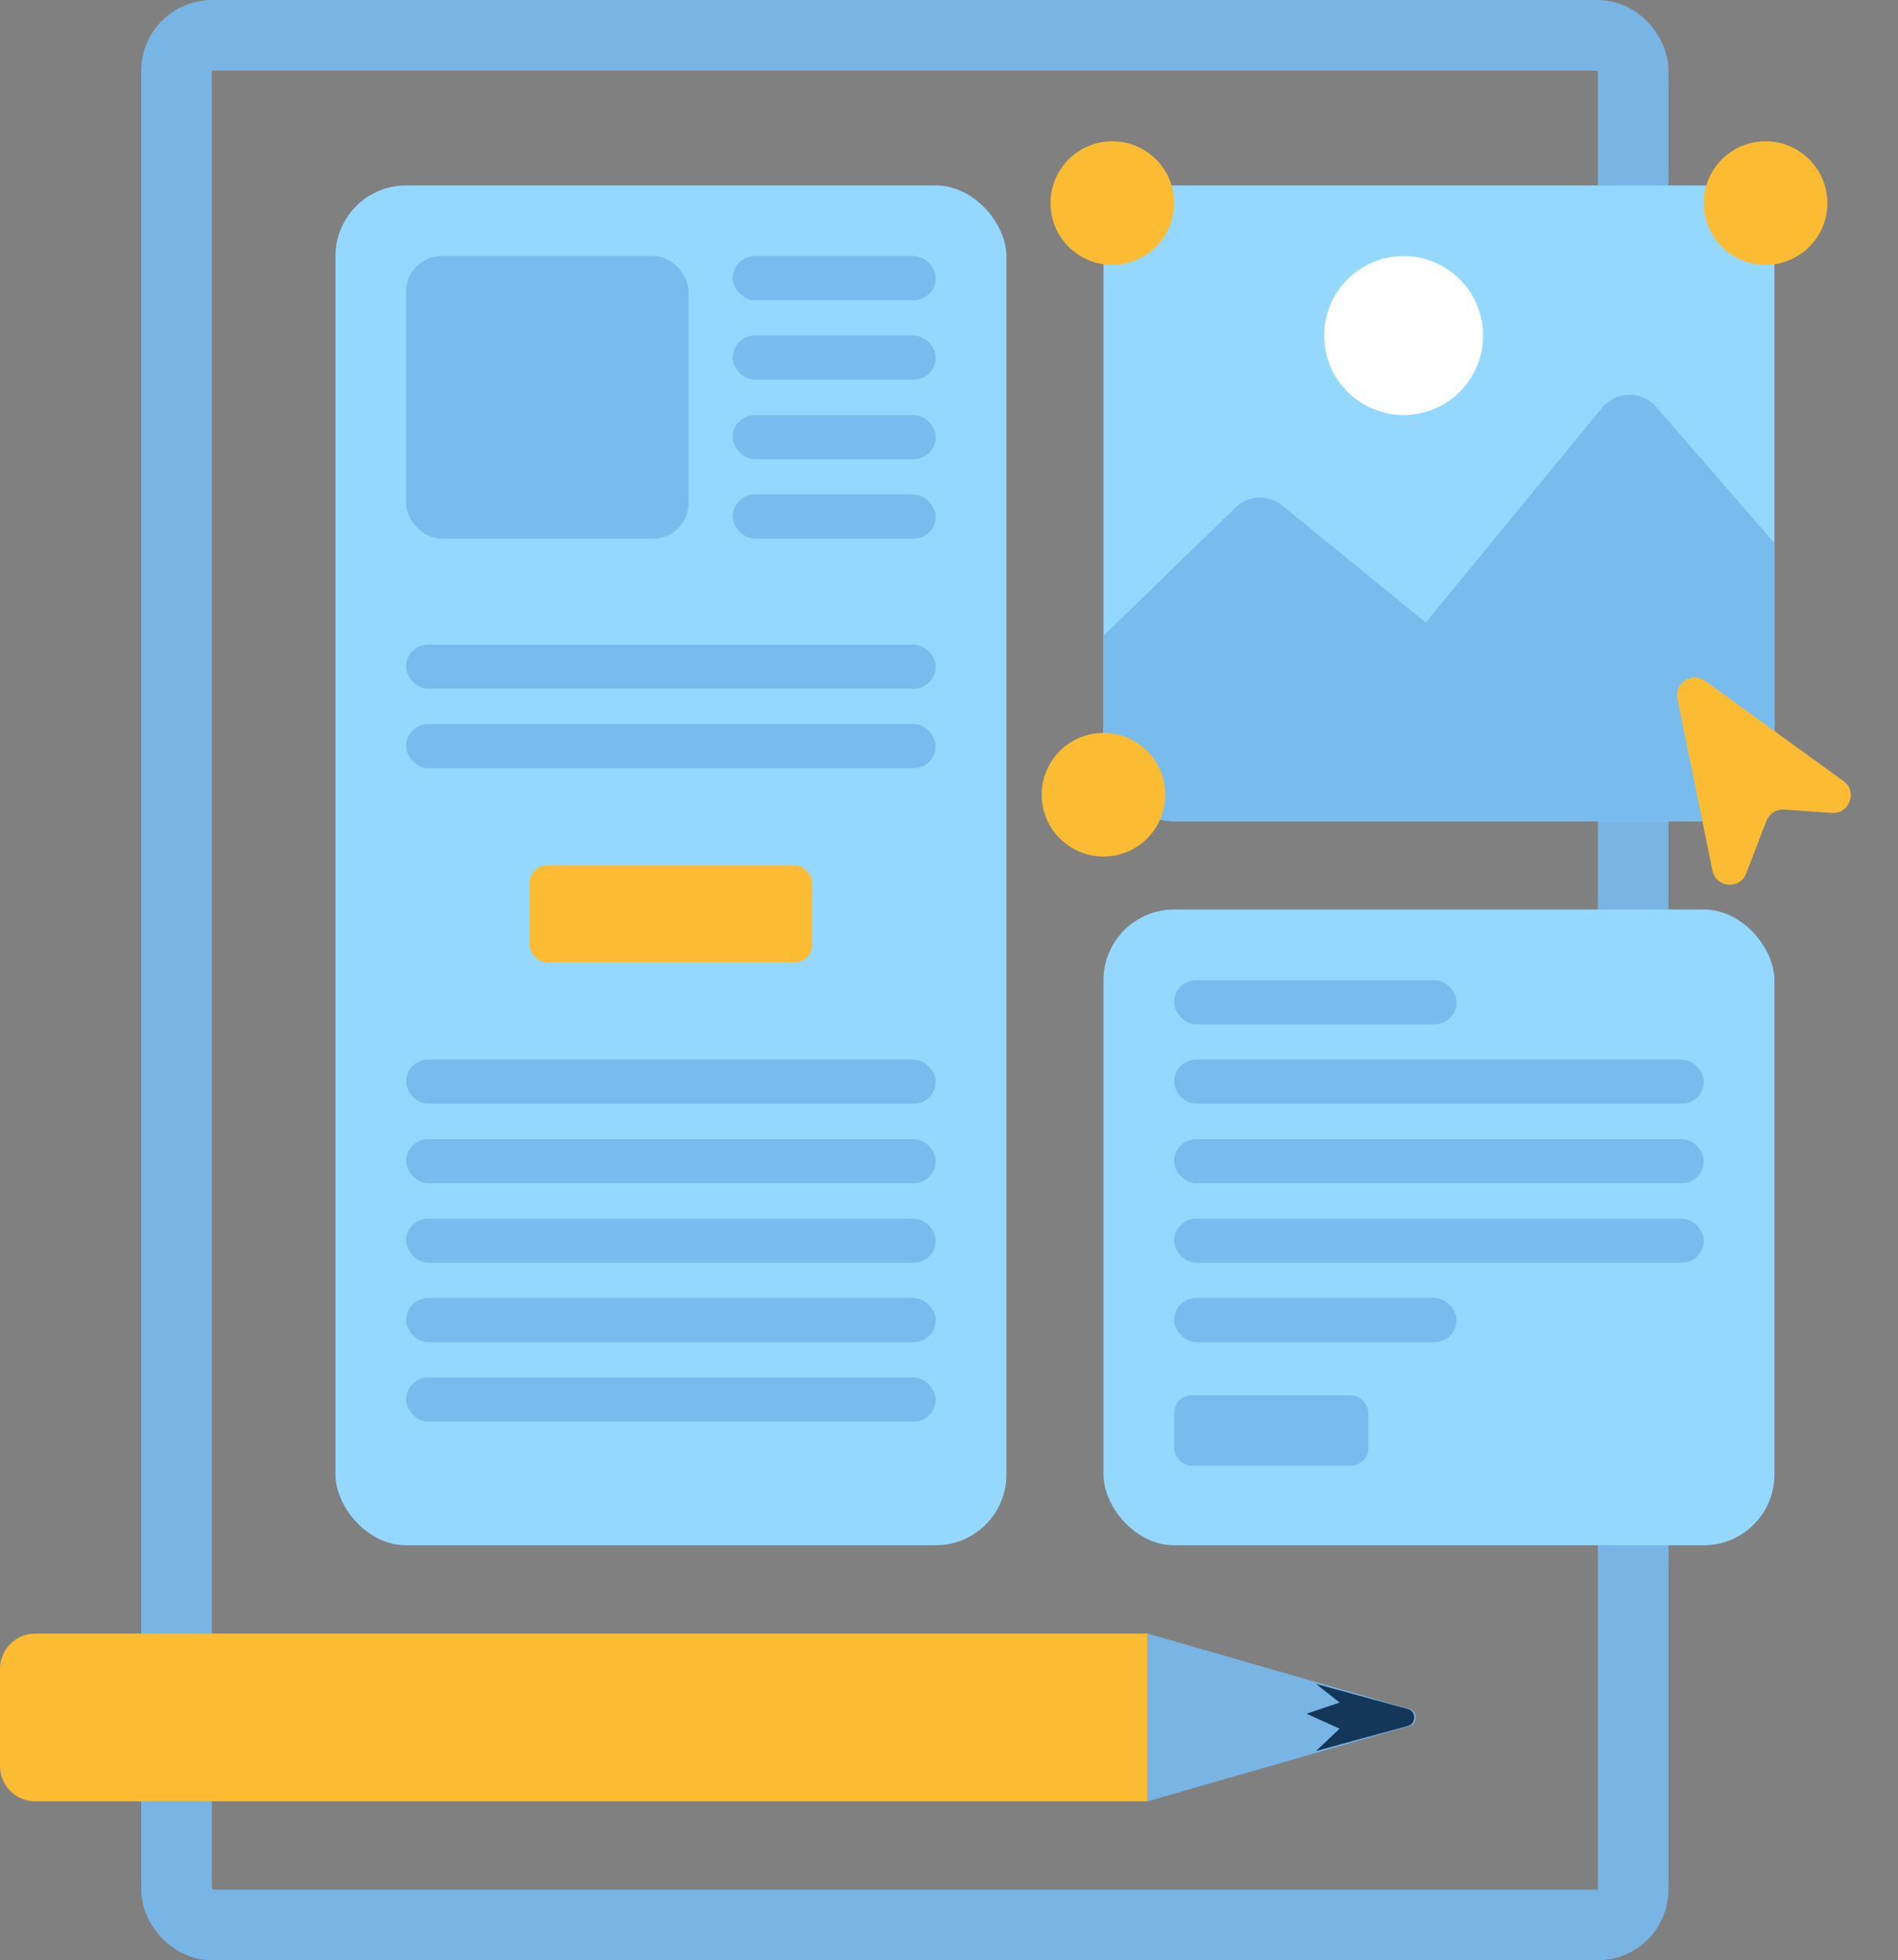 <?xml version="1.0" encoding="UTF-8" standalone="no"?> <svg xmlns:inkscape="http://www.inkscape.org/namespaces/inkscape" xmlns:sodipodi="http://sodipodi.sourceforge.net/DTD/sodipodi-0.dtd" xmlns="http://www.w3.org/2000/svg" xmlns:svg="http://www.w3.org/2000/svg" width="215" height="222" viewBox="0 0 215 222" fill="none" version="1.1" id="svg66"><rect x="0" y="0" width="215" height="222" fill="#808080" stroke="none"/><defs id="defs70"></defs><rect x="20" y="4" width="165" height="214" rx="4" stroke="#D7CBC1" stroke-width="8" class="hs-default-svg-D7CBC1-stroke" id="rect2" style="stroke:#78b4e4;stroke-opacity:1"></rect><rect x="125" y="21" width="76" height="72" rx="8" fill="#D7D9E3" class="hs-default-svg-D7D9E3-fill" id="rect4" style="fill:#95d8ff;fill-opacity:1"></rect><rect x="125" y="103" width="76" height="72" rx="8" fill="#D7D9E3" class="hs-default-svg-D7D9E3-fill" id="rect6" style="fill:#95d8ff;fill-opacity:1"></rect><rect x="38" y="21" width="76" height="154" rx="8" fill="#D7D9E3" class="hs-default-svg-D7D9E3-fill" id="rect8" style="fill:#95d8ff;fill-opacity:1"></rect><rect x="46" y="29" width="32" height="32" rx="4" fill="#BABDCF" class="hs-default-svg-BABDCF-fill" id="rect10" style="fill:#78bcee;fill-opacity:1"></rect><rect x="60" y="98" width="32" height="11" rx="2" fill="#516747" class="hs-default-svg-516747-fill" id="rect12" style="fill:#fbbc33;fill-opacity:1"></rect><rect x="83" y="29" width="23" height="5" rx="2.5" fill="#BABDCF" class="hs-default-svg-BABDCF-fill" id="rect14" style="fill:#78bcee;fill-opacity:1"></rect><rect x="83" y="38" width="23" height="5" rx="2.5" fill="#BABDCF" class="hs-default-svg-BABDCF-fill" id="rect16" style="fill:#78bcee;fill-opacity:1"></rect><rect x="83" y="47" width="23" height="5" rx="2.5" fill="#BABDCF" class="hs-default-svg-BABDCF-fill" id="rect18" style="fill:#78bcee;fill-opacity:1"></rect><rect x="83" y="56" width="23" height="5" rx="2.5" fill="#BABDCF" class="hs-default-svg-BABDCF-fill" id="rect20" style="fill:#78bcee;fill-opacity:1"></rect><rect x="46" y="73" width="60" height="5" rx="2.5" fill="#BABDCF" class="hs-default-svg-BABDCF-fill" id="rect22" style="fill:#78bcee;fill-opacity:1"></rect><rect x="46" y="82" width="60" height="5" rx="2.5" fill="#BABDCF" class="hs-default-svg-BABDCF-fill" id="rect24" style="fill:#78bcee;fill-opacity:1"></rect><rect x="46" y="120" width="60" height="5" rx="2.5" fill="#BABDCF" class="hs-default-svg-BABDCF-fill" id="rect26" style="fill:#78bcee;fill-opacity:1"></rect><rect x="46" y="129" width="60" height="5" rx="2.5" fill="#BABDCF" class="hs-default-svg-BABDCF-fill" id="rect28" style="fill:#78bcee;fill-opacity:1"></rect><rect x="46" y="138" width="60" height="5" rx="2.5" fill="#BABDCF" class="hs-default-svg-BABDCF-fill" id="rect30" style="fill:#78bcee;fill-opacity:1"></rect><rect x="46" y="147" width="60" height="5" rx="2.5" fill="#BABDCF" class="hs-default-svg-BABDCF-fill" id="rect32" style="fill:#78bcee;fill-opacity:1"></rect><rect x="46" y="156" width="60" height="5" rx="2.5" fill="#BABDCF" class="hs-default-svg-BABDCF-fill" id="rect34" style="fill:#78bcee;fill-opacity:1"></rect><rect x="133" y="158" width="22" height="8" rx="2" fill="#BABDCF" class="hs-default-svg-BABDCF-fill" id="rect36" style="fill:#78bcee;fill-opacity:1"></rect><circle cx="126" cy="23" r="7" fill="#516747" class="hs-default-svg-516747-fill" id="circle38" style="fill:#fbbc33;fill-opacity:1"></circle><circle cx="200" cy="23" r="7" fill="#516747" class="hs-default-svg-516747-fill" id="circle40" style="fill:#fbbc33;fill-opacity:1"></circle><path d="M125 72L139.945 57.482C141.401 56.067 143.687 55.968 145.26 57.252L161.5 70.5L181.494 46.159C183.066 44.246 185.981 44.206 187.605 46.076L201 61.5V85C201 89.418 197.418 93 193 93H133C128.582 93 125 89.418 125 85V72Z" fill="#BABDCF" class="hs-default-svg-BABDCF-fill" id="path42" style="fill:#78bcee;fill-opacity:1"></path><circle cx="125" cy="90" r="7" fill="#516747" class="hs-default-svg-516747-fill" id="circle44" style="fill:#fbbc33;fill-opacity:1"></circle><circle cx="159" cy="38" r="9" fill="white" class="hs-default-svg-white-fill" id="circle46"></circle><path d="M190.013 79.125C189.649 77.338 191.669 76.036 193.146 77.105L208.817 88.447C210.447 89.626 209.51 92.204 207.503 92.062L202.103 91.681C201.226 91.619 200.411 92.137 200.096 92.958L197.807 98.909C197.09 100.775 194.38 100.549 193.981 98.59L190.013 79.125Z" fill="#516747" class="hs-default-svg-516747-fill" id="path48" style="fill:#fbbc33;fill-opacity:1"></path><rect x="133" y="111" width="32" height="5" rx="2.5" fill="#BABDCF" class="hs-default-svg-BABDCF-fill" id="rect50" style="fill:#78bcee;fill-opacity:1"></rect><rect x="133" y="120" width="60" height="5" rx="2.5" fill="#BABDCF" class="hs-default-svg-BABDCF-fill" id="rect52" style="fill:#78bcee;fill-opacity:1"></rect><rect x="133" y="129" width="60" height="5" rx="2.5" fill="#BABDCF" class="hs-default-svg-BABDCF-fill" id="rect54" style="fill:#78bcee;fill-opacity:1"></rect><rect x="133" y="138" width="60" height="5" rx="2.5" fill="#BABDCF" class="hs-default-svg-BABDCF-fill" id="rect56" style="fill:#78bcee;fill-opacity:1"></rect><rect x="133" y="147" width="32" height="5" rx="2.5" fill="#BABDCF" class="hs-default-svg-BABDCF-fill" id="rect58" style="fill:#78bcee;fill-opacity:1"></rect><path d="M0 189C0 186.791 1.791 185 4 185H130V204H4C1.791 204 0 202.209 0 200V189Z" fill="#516747" class="hs-default-svg-516747-fill" id="path60" style="fill:#fbbc33;fill-opacity:1"></path><path d="M130 204V185L159.662 193.539C160.626 193.817 160.626 195.183 159.662 195.461L130 204Z" fill="#D7CBC1" class="hs-default-svg-D7CBC1-fill" id="path62" style="fill:#78b4e4;fill-opacity:1"></path><path d="M159.464 195.465L149.071 198.3L151.75 195.767L148 194.078L151.75 192.811L149.071 190.7L159.464 193.535C160.446 193.804 160.446 195.197 159.464 195.465Z" fill="#734E36" class="hs-default-svg-734E36-fill" id="path64" style="fill:#143759;fill-opacity:1"></path></svg> 